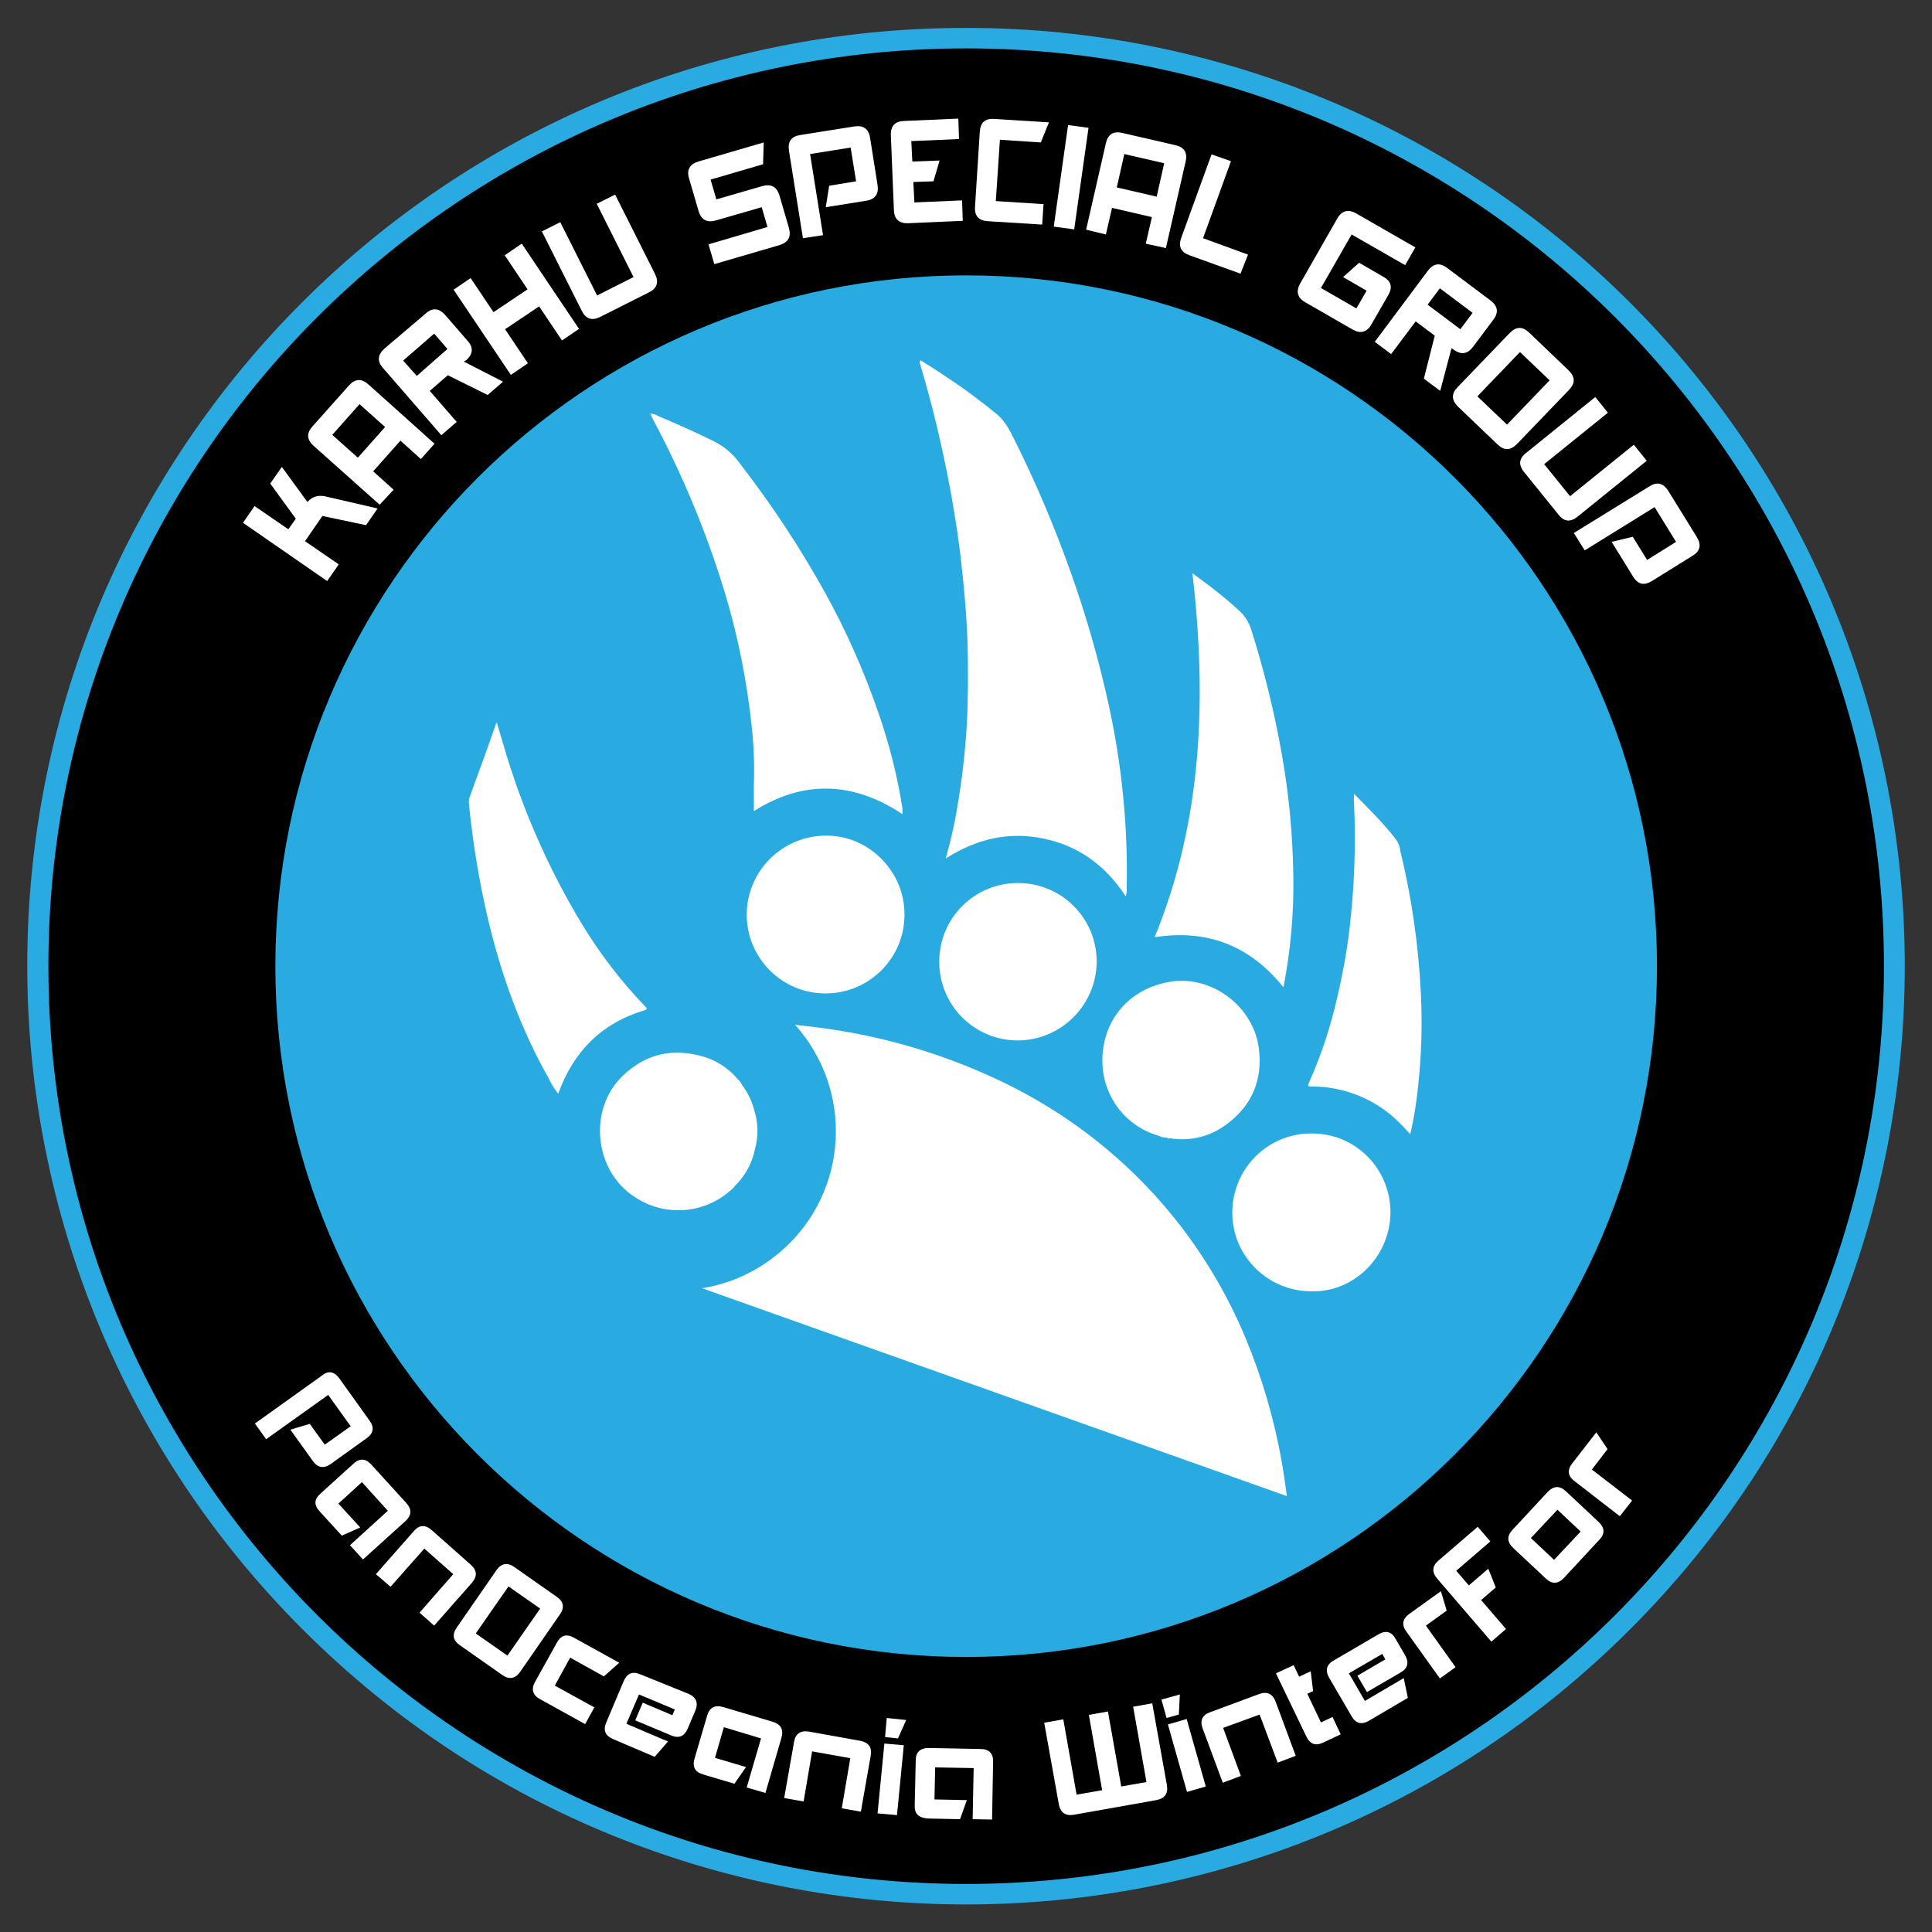 <?xml version="1.0" encoding="UTF-8"?>
<!-- Generator: Adobe Illustrator 24.1.1, SVG Export Plug-In . SVG Version: 6.00 Build 0)  -->
<svg version="1.1" id="Capa_1" xmlns="http://www.w3.org/2000/svg" xmlns:xlink="http://www.w3.org/1999/xlink" x="0px" y="0px" viewBox="0 0 566.9 566.9" style="enable-background:new 0 0 566.9 566.9;" xml:space="preserve">
<rect x="0" y="0" width="566.9" height="566.9" fill="#333333" stroke="none"/>
<style type="text/css">
	.st0{fill:#29ABE2;}
	.st1{enable-background:new    ;}
	.st2{fill:#FFFFFF;}
</style>
<path d="M283.5,555.8c-150.4,0-272.3-121.9-272.3-272.3c0-72.2,28.7-141.5,79.8-192.5C196.7-16,369.1-17,476,88.7  s107.9,278.1,2.2,385.1c-0.7,0.7-1.5,1.5-2.2,2.2C425.1,527.2,355.7,556,283.5,555.8z"/>
<path class="st0" d="M283.5,14.2c148.7,0,269.3,120.6,269.3,269.3S432.2,552.8,283.5,552.8S14.2,432.2,14.2,283.5  S134.7,14.2,283.5,14.2 M283.5,8.2C131.5,8,8.1,131.1,8,283.1c-0.1,73.2,29,143.3,80.8,195c107.5,107.6,281.8,107.6,389.4,0.1  s107.6-281.8,0.1-389.4C426.7,37.2,356.6,8.1,283.5,8.2z"/>
<circle class="st0" cx="283.5" cy="283.5" r="205.7"/>
<path d="M283.5,80.8c111.9,0,202.7,90.7,202.7,202.7s-90.8,202.7-202.7,202.7S80.8,395.4,80.8,283.5S171.5,80.8,283.5,80.8   M283.5,74.8C168.6,74.9,75.6,168.2,75.7,283.1S169.2,490.9,284,490.8c114.9-0.2,207.9-93.4,207.7-208.3  c-0.1-83.5-50.1-158.8-127-191.3C339,80.3,311.4,74.7,283.5,74.8z"/>
<g class="st1">
	<path class="st2" d="M99.6,404.5l8.8,12.3c1.5,2,1.2,3.8-0.8,5.2L97,429.6c-2,1.4-3.8,1.1-5.2-0.9l-6.6-9.2l5.7-1.7l4.4,6.1   l7.6-5.4l-6.6-9.2l-18.2,13l-3.3-4.6l19.7-14.1C96.3,402.1,98.1,402.4,99.6,404.5z"/>
</g>
<g class="st1">
	<path class="st2" d="M94,438.3l9.7-8.8c1.8-1.7,3.6-1.6,5.3,0.3l10.2,11.2c1.7,1.9,1.6,3.6-0.2,5.3l-12.5,11.3l-3.8-4.2l11.1-10.1   l-7.6-8.4l-6.9,6.3l6.4,7l-5.4,2.4l-6.4-7C92.1,441.7,92.1,440,94,438.3z"/>
</g>
<g class="st1">
	<path class="st2" d="M110.3,461.9l11.1-12.6c1.6-1.9,3.4-2,5.3-0.3l11.4,10.1c1.9,1.7,2,3.4,0.4,5.3l-11.1,12.6l-4.3-3.8l9.9-11.3   l-8.5-7.5l-9.9,11.2L110.3,461.9z"/>
</g>
<g class="st1">
	<path class="st2" d="M164.3,473.7l-11.7,16.9c-1.4,2-3.2,2.3-5.2,0.9l-12.4-8.7c-2.1-1.4-2.4-3.2-1-5.2l11.7-16.9   c1.4-2,3.2-2.3,5.2-0.9l12.4,8.7C165.4,469.9,165.7,471.7,164.3,473.7z M149.2,465.5l-9.6,13.8l9.3,6.5l9.6-13.8L149.2,465.5z"/>
</g>
<g class="st1">
	<path class="st2" d="M177.2,491.9l-9.9-5.5l-4.5,8.2l11.6,6.4l-2.7,4.9l-13.2-7.3c-2.2-1.2-2.7-2.9-1.5-5.1l6.4-11.5   c1.2-2.2,2.9-2.7,5.1-1.4l13.2,7.3L177.2,491.9z"/>
</g>
<g class="st1">
	<path class="st2" d="M204,502l-2.2,5.2c-1,2.3-2.6,3-4.9,2l-10.5-4.4l2.2-5.2l8.7,3.7l0.7-1.7l-10.5-4.4l-3.7,8.6l12.2,5.2   l-3.9,4.5l-12.2-5.2c-2.3-1-3-2.6-2-4.9l5.1-12.1c1-2.3,2.6-3,4.9-2L202,497C204.3,498,205,499.7,204,502z"/>
</g>
<g class="st1">
	<path class="st2" d="M203.8,516l3.7-12.6c0.7-2.4,2.3-3.2,4.7-2.5l14.5,4.3c2.4,0.7,3.3,2.3,2.6,4.7l-4.7,16.2l-5.5-1.6l4.2-14.4   l-10.9-3.3l-2.6,9l9.1,2.7l-3.4,4.9l-9.1-2.7C203.9,520,203.1,518.4,203.8,516z"/>
</g>
<g class="st1">
	<path class="st2" d="M230.1,527.6l2.9-16.5c0.4-2.4,1.9-3.4,4.4-3l15,2.7c2.5,0.5,3.5,1.9,3.1,4.3l-2.9,16.5l-5.6-1l2.5-14.7   l-11.2-2l-2.5,14.7L230.1,527.6z"/>
</g>
<g class="st1">
	<path class="st2" d="M257.5,532.1l2-20.5l5.7,0.5l-2,20.5L257.5,532.1z M260.2,504.1l-0.5,5.6l3.8,0.4l2.4-5.4L260.2,504.1z"/>
</g>
<g class="st1">
	<path class="st2" d="M268.4,529.7l0.3-13.1c0-2.5,1.3-3.7,3.9-3.7l15.1,0.3c2.5,0,3.8,1.3,3.7,3.8l-0.3,16.9l-5.7-0.1l0.3-15   l-11.3-0.2l-0.2,9.4l9.5,0.2l-2,5.6l-9.4-0.2C269.5,533.4,268.3,532.2,268.4,529.7z"/>
</g>
<g class="st1">
	<path class="st2" d="M329,524.2l7.4-1.3l-3.9-22.1l5.6-1l4.3,24c0.4,2.5-0.6,3.9-3.1,4.4l-24.2,4.3c-2.5,0.4-3.9-0.6-4.4-3l-4.3-24   l5.6-1l3.9,22.1l7.5-1.3l-3.9-22.1l5.6-1L329,524.2z"/>
</g>
<g class="st1">
	<path class="st2" d="M346.2,497.2l-0.3,5.9l-3.6,1l-1.5-5.4L346.2,497.2z M353.8,524.2l-5.6-19.8l-5.5,1.6l5.6,19.8L353.8,524.2z"/>
</g>
<g class="st1">
	<path class="st2" d="M358.8,523.1l-5.9-15.9c-0.9-2.3-0.1-4,2.2-4.8l14.3-5.3c2.4-0.9,4-0.1,4.9,2.2l5.9,15.9l-5.3,2l-5.3-14.1   l-10.7,3.9l5.2,14.1L358.8,523.1z"/>
</g>
<g class="st1">
	<path class="st2" d="M379.6,488.6l1.6,3.4l3.4-1.6l0.7,5.8l-1.7,0.8l4,8.4l3.4-1.6l2.4,5.1l-5.1,2.4c-2.3,1.1-3.9,0.5-5-1.8   l-8.9-18.5L379.6,488.6z"/>
</g>
<g class="st1">
	<path class="st2" d="M409.5,480.9l2.8,4.8c1.2,2.1,0.8,3.9-1.4,5.1l-9.8,5.7l-2.8-4.8l8.2-4.8l-0.9-1.6l-9.8,5.7l4.7,8.1l11.4-6.7   l1.2,5.8l-11.4,6.7c-2.2,1.3-3.9,0.8-5.1-1.3l-6.6-11.3c-1.2-2.1-0.8-3.9,1.4-5.1l13-7.6C406.6,478.3,408.3,478.7,409.5,480.9z"/>
</g>
<g class="st1">
	<path class="st2" d="M422.5,492.5l-9.8-13.7c-1.5-2-1.2-3.8,0.9-5.3l9.2-6.6l1.7,5.7l-6.1,4.4l8.7,12.2L422.5,492.5z"/>
</g>
<g class="st1">
	<path class="st2" d="M434.6,469.5l7.3,8.5l-4.3,3.7l-15.9-18.5c-1.6-1.9-1.5-3.7,0.4-5.3l11.5-9.9l3.7,4.3l-10,8.6l3.7,4.3l5.7-4.9   l2.2,5.5L434.6,469.5z"/>
</g>
<g class="st1">
	<path class="st2" d="M459.5,437.6l9.6,9c1.8,1.7,1.9,3.5,0.1,5.3l-10.3,11.1c-1.7,1.8-3.5,1.9-5.3,0.2l-9.6-9   c-1.8-1.7-1.9-3.5-0.2-5.3l10.3-11.1C455.9,435.9,457.7,435.9,459.5,437.6z M449.2,451.3l6.8,6.4l7.8-8.3L457,443L449.2,451.3z"/>
</g>
<g class="st1">
	<path class="st2" d="M475.3,444.9l-13.3-10.3c-2-1.5-2.2-3.3-0.6-5.3l7-9l3.3,4.9l-4.6,6l11.8,9.1L475.3,444.9z"/>
</g>
<g class="st1">
	<path class="st2" d="M84.6,155.3l2.2-3.1l-7.5-10.3l3.4-4.9l7.5,10.3c1.5-1.7,3.4-2.2,5.9-1.5l14.7,3.4l-3.4,4.9l-12.8-2.7   l-5.1,7.4l9.9,6.8l-3.4,4.9l-24.7-17.1l3.4-4.9L84.6,155.3z"/>
</g>
<g class="st1">
	<path class="st2" d="M111.4,148.1L92,130.8c-2-1.8-2.1-3.7-0.3-5.7l10.7-12c1.8-2,3.7-2.1,5.7-0.3l19.4,17.4l-4,4.5l-6-5.4l-8,9   l6,5.4L111.4,148.1z M105.5,118.6l-8,9l7.5,6.7l8-9L105.5,118.6z"/>
</g>
<g class="st1">
	<path class="st2" d="M136.1,106.1l11.5,5.9l-4.5,3.9l-11.7-5.8l-5.3,4.6l7.9,9.1l-4.5,3.9l-17.1-19.7c-1.8-2-1.6-3.9,0.4-5.7   L124.9,92c2-1.8,3.9-1.6,5.7,0.4l6.6,7.6c1.8,2,1.6,3.9-0.4,5.7L136.1,106.1z M131.3,102.4l-3.9-4.5l-9.1,7.9l4,4.5L131.3,102.4z"/>
</g>
<g class="st1">
	<path class="st2" d="M138.1,81.6l6.7,10l10-6.7l-6.7-10l5-3.4l16.8,25l-5,3.4l-6.7-10l-10,6.7l6.7,10l-5,3.4l-16.8-25L138.1,81.6z"/>
</g>
<g class="st1">
	<path class="st2" d="M164.4,65.2l10.8,21.5l10.7-5.4l-10.8-21.5l5.4-2.7l11.7,23.3c1.2,2.4,0.6,4.2-1.8,5.4l-14.3,7.2   c-2.4,1.2-4.2,0.6-5.4-1.8L159,67.9L164.4,65.2z"/>
</g>
<g class="st1">
	<path class="st2" d="M223.9,48.2l-15.4,4.5l1.7,5.8l13.5-3.9c2.6-0.7,4.2,0.2,5,2.7l2.8,9.6c0.7,2.6-0.2,4.2-2.7,5l-19.2,5.6   l-1.7-5.8l17.3-5.1l-1.7-5.8l-13.5,3.9c-2.6,0.7-4.2-0.2-5-2.7l-2.8-9.6c-0.8-2.6,0.2-4.2,2.7-5l19.2-5.6L223.9,48.2z"/>
</g>
<g class="st1">
	<path class="st2" d="M234.9,39.6l15.8-2.5c2.6-0.4,4.2,0.7,4.6,3.3l2.2,13.9c0.4,2.6-0.7,4.2-3.3,4.6l-11.9,1.9l1-6.3l7.9-1.3   l-1.6-9.9l-11.9,1.9l3.8,23.8l-5.9,0.9l-4.1-25.7C231.1,41.5,232.2,40,234.9,39.6z"/>
</g>
<g class="st1">
	<path class="st2" d="M268,53.4l0.3,6l14-0.6l0.2,6l-16,0.7c-2.7,0.1-4.1-1.2-4.2-3.8l-0.9-22c-0.1-2.7,1.2-4.1,3.8-4.2l16-0.7   l0.2,6l-14,0.6l0.3,6l8-0.3l-1.8,6.1L268,53.4z"/>
</g>
<g class="st1">
	<path class="st2" d="M305.4,41.8l-12-0.8l-1.2,18l14,0.9l-0.4,6l-16-1c-2.7-0.2-3.9-1.6-3.7-4.3l1.4-22c0.2-2.7,1.6-3.9,4.3-3.7   l16,1L305.4,41.8z"/>
</g>
<g class="st1">
	<path class="st2" d="M319.4,37.5l-4.2,29.8l-6-0.8l4.2-29.8L319.4,37.5z"/>
</g>
<g class="st1">
	<path class="st2" d="M318.7,67.4l5.8-25.4c0.6-2.6,2.2-3.6,4.8-3l15.6,3.6c2.6,0.6,3.6,2.2,3,4.8l-5.8,25.4l-5.9-1.3l1.8-7.8   l-11.7-2.7l-1.8,7.8L318.7,67.4z M341.6,47.9l-11.7-2.7l-2.2,9.8l11.7,2.7L341.6,47.9z"/>
</g>
<g class="st1">
	<path class="st2" d="M364,80.3L349,74.9c-2.5-0.9-3.3-2.6-2.4-5.1l8.9-24.5l5.7,2l-8.2,22.6l13.2,4.8L364,80.3z"/>
</g>
<g class="st1">
	<path class="st2" d="M407.4,86.5l-5,8.7c-1.3,2.3-3.2,2.8-5.5,1.5l-13.9-8c-2.3-1.3-2.8-3.2-1.5-5.5l10.9-19.1   c1.3-2.3,3.2-2.8,5.5-1.5l17.4,10l-3,5.2l-15.7-9l-9,15.7l10.4,6l3-5.2l-6.9-4l4.7-4.2l6.9,4C408.2,82.4,408.7,84.2,407.4,86.5z"/>
</g>
<g class="st1">
	<path class="st2" d="M425.9,102.2l-3.3,12.5l-4.8-3.6l3.2-12.6l-5.6-4.2l-7.2,9.6l-4.8-3.6l15.6-20.9c1.6-2.1,3.5-2.4,5.6-0.8   l12.8,9.6c2.1,1.6,2.4,3.5,0.8,5.6l-6,8c-1.6,2.1-3.5,2.4-5.6,0.8L425.9,102.2z M428.5,96.6l3.6-4.8l-9.6-7.2l-3.6,4.8L428.5,96.6z   "/>
</g>
<g class="st1">
	<path class="st2" d="M460.4,114.4l-15.3,15.9c-1.9,1.9-3.7,2-5.7,0.1l-11.6-11.1c-1.9-1.9-2-3.7-0.1-5.7l15.3-15.9   c1.9-1.9,3.7-2,5.7-0.1l11.6,11.1C462.2,110.6,462.3,112.4,460.4,114.4z M446,103.3l-12.5,13l8.7,8.3l12.5-13L446,103.3z"/>
</g>
<g class="st1">
	<path class="st2" d="M471.8,121.1l-18.7,15.1l7.6,9.4l18.7-15.1l3.8,4.7l-20.3,16.4c-2.1,1.7-4,1.5-5.6-0.6l-10.1-12.5   c-1.7-2.1-1.5-4,0.6-5.6l20.3-16.4L471.8,121.1z"/>
</g>
<g class="st1">
	<path class="st2" d="M489.5,144l8.4,13.6c1.4,2.3,1,4.1-1.3,5.5l-11.9,7.4c-2.3,1.4-4.1,1-5.5-1.3l-6.3-10.2l6.2-1.5l4.2,6.8   l8.5-5.3l-6.3-10.2l-20.5,12.7l-3.2-5.1l22.2-13.7C486.2,141.3,488,141.7,489.5,144z"/>
</g>
<path class="st2" d="M277.5,251.9c1.4-5,2.6-10,3.4-15.1c1.4-8,2.3-16.2,2.8-24.3c0.4-8,0.4-16,0.2-24c-0.3-8.6-1.1-17.1-2.1-25.7  c-1.3-10.6-3.2-21.2-5.5-31.6c-1.8-8.2-3.9-16.3-6.3-24.3c-0.2-0.4-0.2-0.8,0.1-1.2c2.2,1.4,4.5,2.8,6.7,4.3  c5.5,3.6,10.8,7.5,15.9,11.7c2.3,2,3.6,4.6,4.9,7.2c6.3,12.6,11.8,25.6,16.5,38.8c4.6,12.9,8.4,26.1,11.3,39.5  c3.8,17.5,5.6,35.5,5.2,53.4c0.1,0.8,0,1.6-0.3,2.4c-5.8-8.9-13.6-14.7-23.9-16.9S286.6,246.1,277.5,251.9z"/>
<path class="st2" d="M264.8,238.9c-14.6-9.7-29.2-10-43.6-0.9c0-2.4,0-4.8,0-7.3c0.2-6.1,0-12.2-0.7-18.2  c-1.4-12.8-3.9-25.5-7.6-37.9c-5.3-17.6-12.3-34.6-20.9-50.8c-0.4-0.8-0.8-1.5-1.2-2.4c0.8,0,1.7,0.2,2.4,0.7  c5.6,2.4,11.1,4.8,16.5,7.5c3.1,1.6,5.7,3.9,7.7,6.8c9.2,11.9,17.5,24.5,24.8,37.7c6.2,11.2,11.3,22.8,15.5,34.9  c3.2,9.2,5.6,18.6,7.1,28.2C264.8,237.7,264.8,238.2,264.8,238.9z"/>
<path class="st2" d="M376.6,289.7c-9.9-12.3-22.4-17.1-37.8-14.7c14.1-34.4,15.3-70.1,11.1-106.8c2,1.5,3.8,2.8,5.5,4.1  c2.9,2.3,5.7,4.5,8.3,7c1.6,1.4,2.7,3.3,3.4,5.3c3.8,12,6.8,24.2,9,36.6c2.1,11.7,3.2,23.6,3.4,35.5  C379.7,267.8,378.7,278.9,376.6,289.7z"/>
<path class="st2" d="M145.8,212.1c0.7,2.3,1.3,4.4,1.9,6.4c5.4,18.6,13.2,36.4,23.2,52.9c5.2,8.5,11.3,16.5,18.2,23.7  c0.6,0.6,1.2,1-0.2,1.4c-12.4,3.8-20.6,12-25.1,24.4c-1.1-1.3-2-2.8-2.7-4.3c-8.5-15-14.2-31-18.1-47.7c-2.5-10.9-4.3-21.9-5.4-33  c-0.1-0.7,0-1.4,0.2-2c2.6-7.1,5.2-14.2,7.7-21.4C145.5,212.5,145.6,212.3,145.8,212.1z"/>
<path class="st2" d="M397.3,232.9c4.5,4.6,8.9,8.9,12.6,13.8c0.5,0.9,0.9,1.9,1,3c3.3,13.6,5.3,27.5,6,41.4  c0.5,9.3,0.2,18.6-0.8,27.8c-0.5,4.7-1.2,9.3-2.3,13.9c-1.5-1.7-3.1-3.3-4.8-4.9c-6.6-5.8-15-9-23.7-9.1c-1.8,0-1.7,0-1-1.6  c3.5-7.9,6.2-16.2,8.1-24.6c1.5-6.4,2.7-12.8,3.5-19.4c1.5-12.5,2-25.1,1.4-37.7C397.2,234.8,397.3,234,397.3,232.9z"/>
<path class="st2" d="M298.7,305.3c-12.8,0-23.1-10.3-23.1-23.1c0-12.8,10.3-23.1,23.1-23.1c12.8,0,23.1,10.3,23.1,23.1c0,0,0,0,0,0  C321.7,294.9,311.4,305.2,298.7,305.3z"/>
<path class="st2" d="M242.4,245.2c12.6-0.1,23.1,10.6,23,23.2c0,12.8-10.4,23.1-23.2,23.1c-12.8,0-23.1-10.4-23.1-23.2  C219.2,255.5,229.6,245.2,242.4,245.2C242.4,245.2,242.4,245.2,242.4,245.2L242.4,245.2z"/>
<path class="st2" d="M365.4,392.4c-5.3-12.6-12.3-24.4-20.9-35.1c-14-17.4-31.9-31.3-52.2-40.7c-16.5-7.7-34.1-12.8-52.2-15.1  c-2.2-0.3-4.4-0.5-6.8-0.8c17.2,19.2,15.7,48.7-3.5,65.9c-6.7,6-14.9,10-23.8,11.4L377.6,439c-0.5-3.6-0.9-6.8-1.5-10  C373.9,416.4,370.3,404.2,365.4,392.4z"/>
<path class="st2" d="M385.4,332.6c-12.8-0.4-23.4,9.7-23.8,22.5c-0.4,12.8,9.7,23.4,22.5,23.8c0.2,0,0.4,0,0.6,0  c12.4,0.4,23-9.9,23.3-22.8C408.2,343.4,398.2,332.8,385.4,332.6C385.4,332.6,385.4,332.6,385.4,332.6z"/>
<path class="st2" d="M339.8,333.2c0.8,0.4,1.6,0.6,2.5,0.6h0.1c0.3,0.4,0.6,0.3,1,0.2c6,1,12.1-0.6,16.9-4.4  c7.1-5.4,10.2-12.8,9.1-21.8c-1.5-12.7-14.3-22.1-26.8-19.6c-12,2.3-19.7,12.1-19.1,24.3C324,322.2,330.5,330.5,339.8,333.2z"/>
<path class="st2" d="M214.1,349.5c0.6-0.4,1.2-1,1.6-1.6c0.5-0.5,1-1,1.4-1.5c2.2-2.6,3.7-5.8,4.4-9.1c1.1-3.9,1-8-0.3-11.9  c-0.7-2.6-1.9-5-3.5-7.1c-0.3-0.6-0.7-1.2-1.2-1.6c-2.6-3.1-6-5.4-9.9-6.6c-9-2.7-17.1-1-23.9,5.6c-10.2,9.8-8.4,27.8,3.5,35.5  C194.8,357,206.3,356.3,214.1,349.5L214.1,349.5z"/>
</svg>